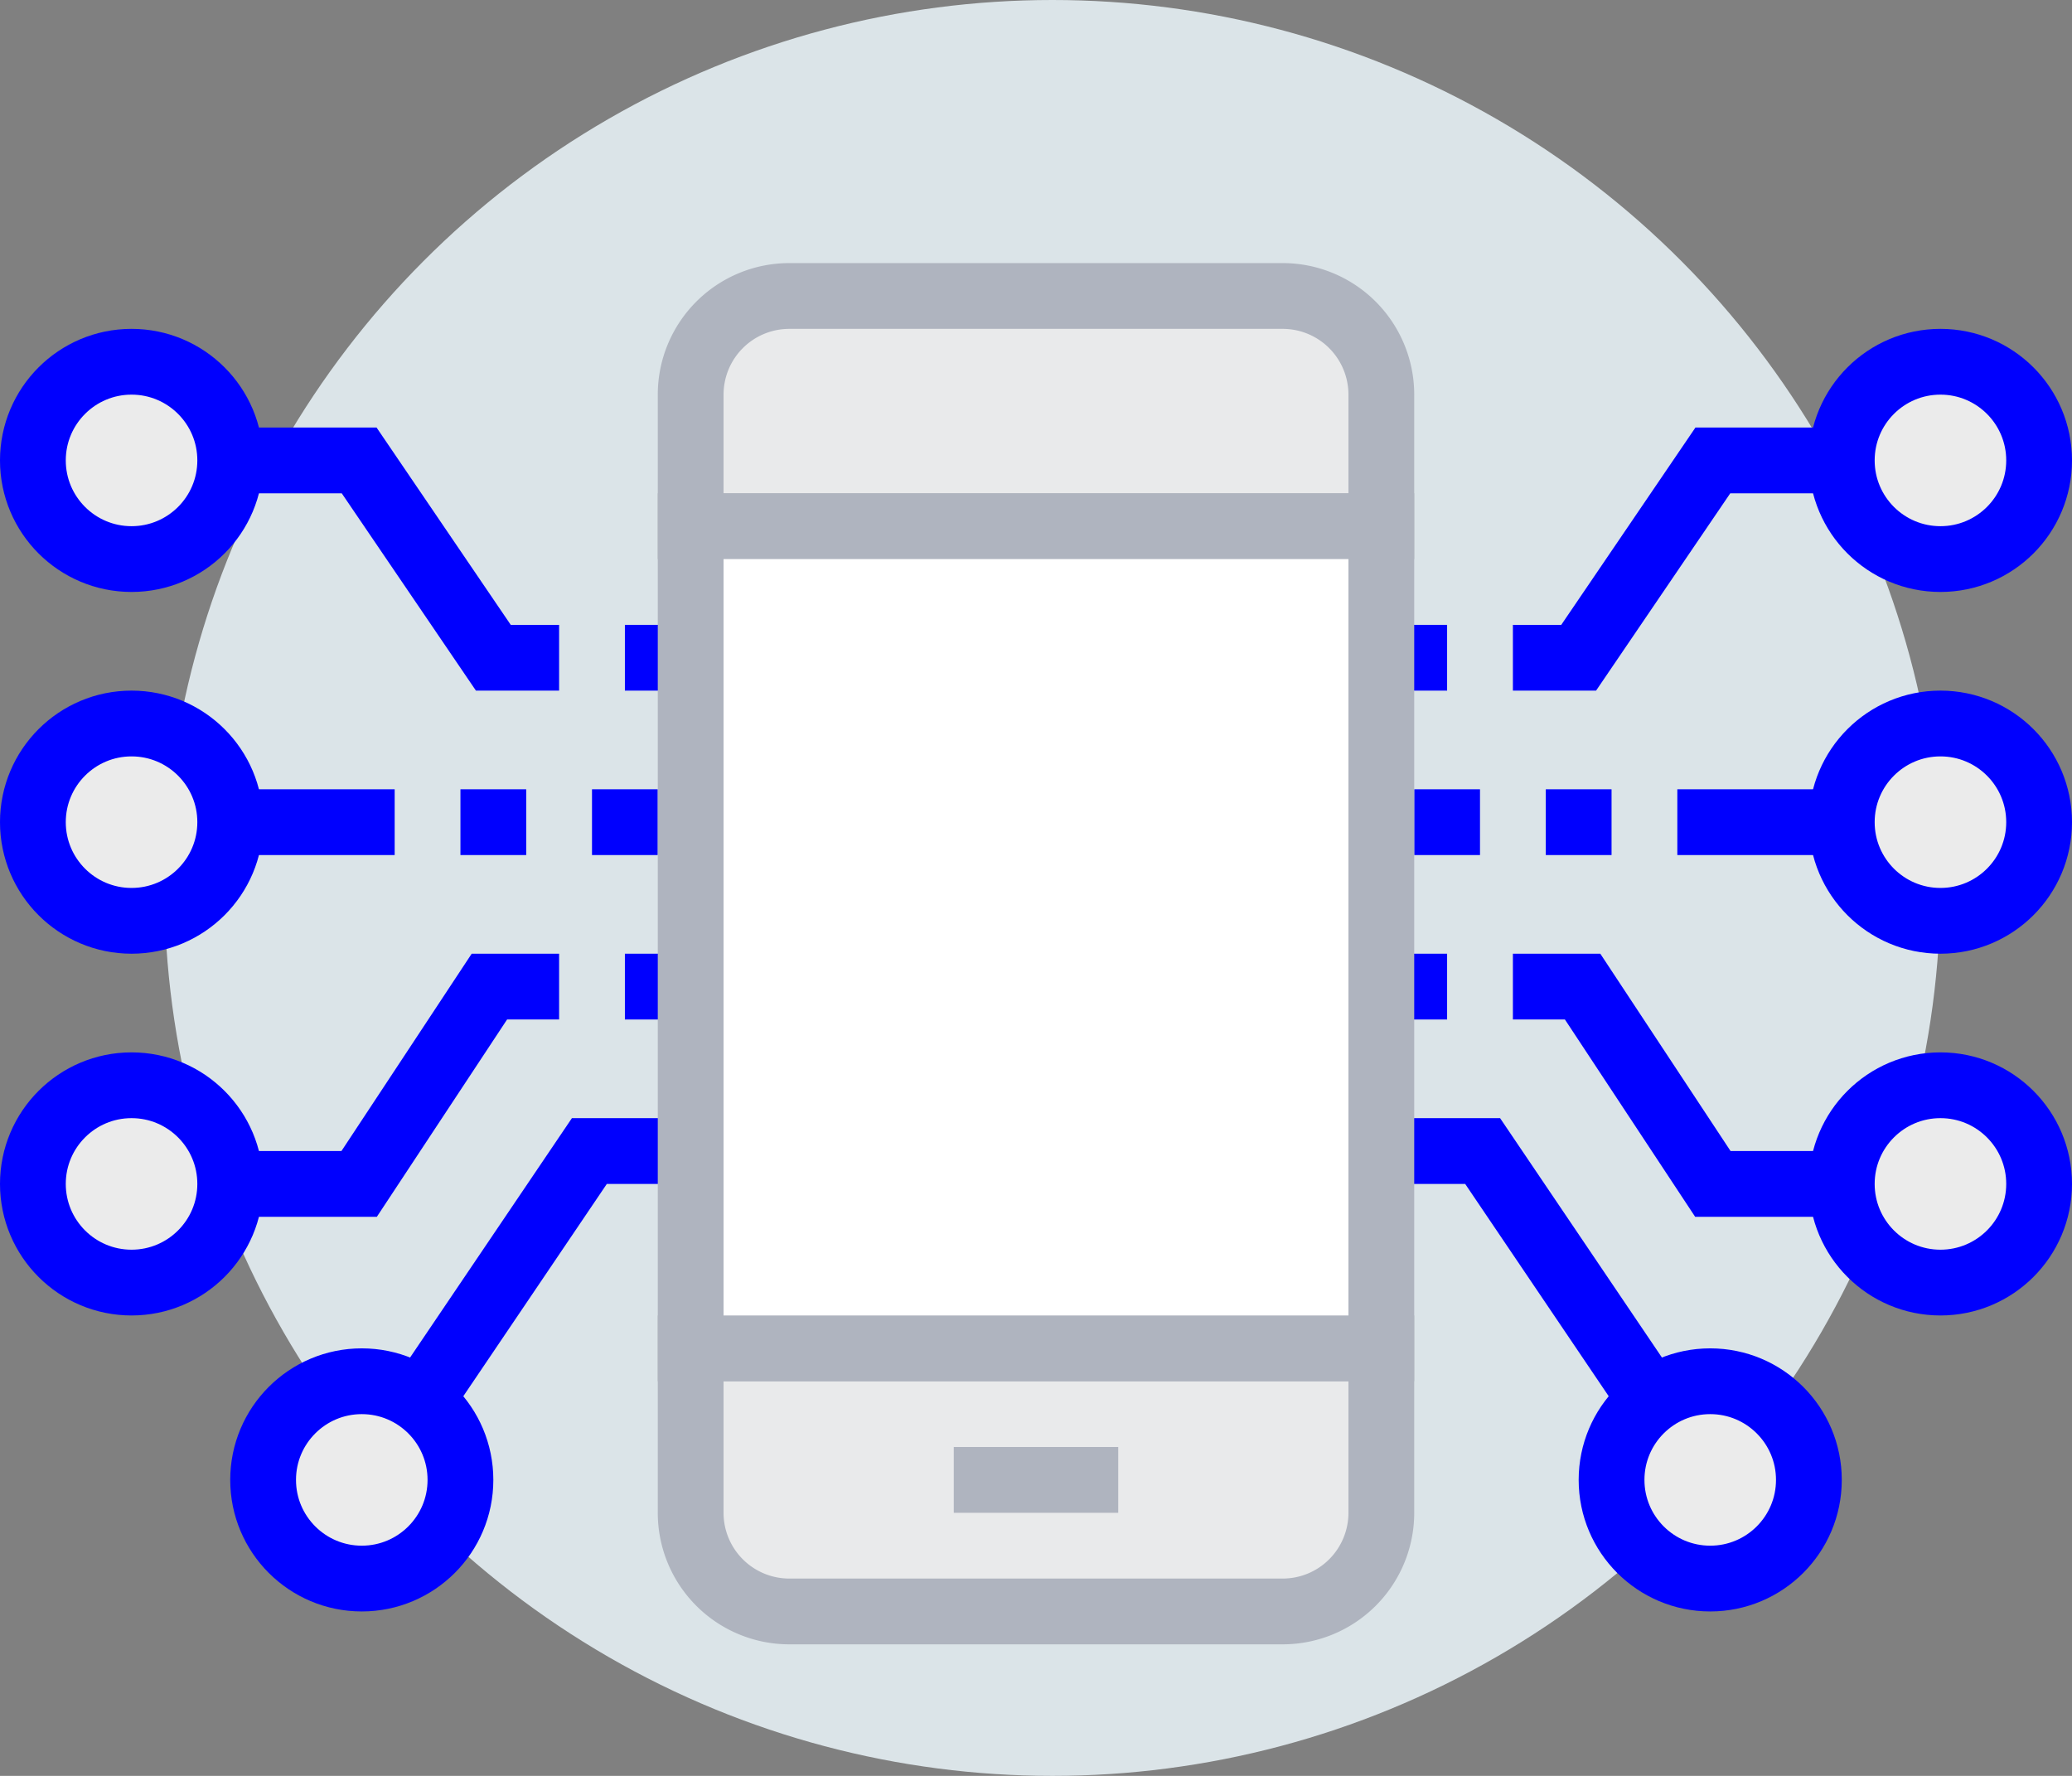 <svg xmlns="http://www.w3.org/2000/svg" viewBox="0 0 63 54"><rect x="0" y="0" width="63" height="54" fill="#808080" stroke="none"/><defs><style>.wwa3-1{fill:#dbe4e8;}.wwa3-2,.wwa3-5{fill:none;}.wwa3-2,.wwa3-3{stroke:#0000fe;}.wwa3-2,.wwa3-3,.wwa3-4,.wwa3-5,.wwa3-6{stroke-miterlimit:10;stroke-width:2px;}.wwa3-3{fill:#ebebeb;}.wwa3-4{fill:#e9eaeb;}.wwa3-4,.wwa3-5,.wwa3-6{stroke:#afb4bf;}.wwa3-6{fill:#fff;}</style></defs><g id="Layer_2" data-name="Layer 2"><g id="Layer_1-2" data-name="Layer 1"><circle class="wwa3-1" cx="32" cy="27" r="27"></circle><polyline class="wwa3-2" points="4 14 10.92 14 15 20 17 20"></polyline><line class="wwa3-2" x1="4" y1="25" x2="12" y2="25"></line><circle class="wwa3-3" cx="4" cy="14" r="3"></circle><polyline class="wwa3-2" points="4 36 10.92 36 14.88 30 17 30"></polyline><circle class="wwa3-3" cx="4" cy="36" r="3"></circle><circle class="wwa3-3" cx="4" cy="25" r="3"></circle><polyline class="wwa3-2" points="11.16 45 17.92 35 23 35"></polyline><circle class="wwa3-3" cx="11" cy="45" r="3"></circle><polyline class="wwa3-2" points="59 14 52.08 14 48 20 46 20"></polyline><line class="wwa3-2" x1="59" y1="25" x2="51" y2="25"></line><circle class="wwa3-3" cx="59" cy="14" r="3"></circle><polyline class="wwa3-2" points="59 36 52.08 36 48.12 30 46 30"></polyline><circle class="wwa3-3" cx="59" cy="36" r="3"></circle><circle class="wwa3-3" cx="59" cy="25" r="3"></circle><polyline class="wwa3-2" points="51.84 45 45.08 35 40 35"></polyline><circle class="wwa3-3" cx="52" cy="45" r="3"></circle><path class="wwa3-4" d="M42,16V12a3,3,0,0,0-3-3H24a3,3,0,0,0-3,3v4Z"></path><path class="wwa3-4" d="M21,41v5a3,3,0,0,0,3,3H39a3,3,0,0,0,3-3V41Z"></path><line class="wwa3-5" x1="29" y1="45" x2="34" y2="45"></line><line class="wwa3-2" x1="45" y1="25" x2="43" y2="25"></line><line class="wwa3-2" x1="49" y1="25" x2="47" y2="25"></line><line class="wwa3-2" x1="20" y1="25" x2="18" y2="25"></line><line class="wwa3-2" x1="16" y1="25" x2="14" y2="25"></line><line class="wwa3-2" x1="44" y1="20" x2="42" y2="20"></line><line class="wwa3-2" x1="19" y1="20" x2="21" y2="20"></line><line class="wwa3-2" x1="44" y1="30" x2="42" y2="30"></line><line class="wwa3-2" x1="19" y1="30" x2="21" y2="30"></line><rect class="wwa3-6" x="21" y="16" width="21" height="25"></rect></g></g></svg>